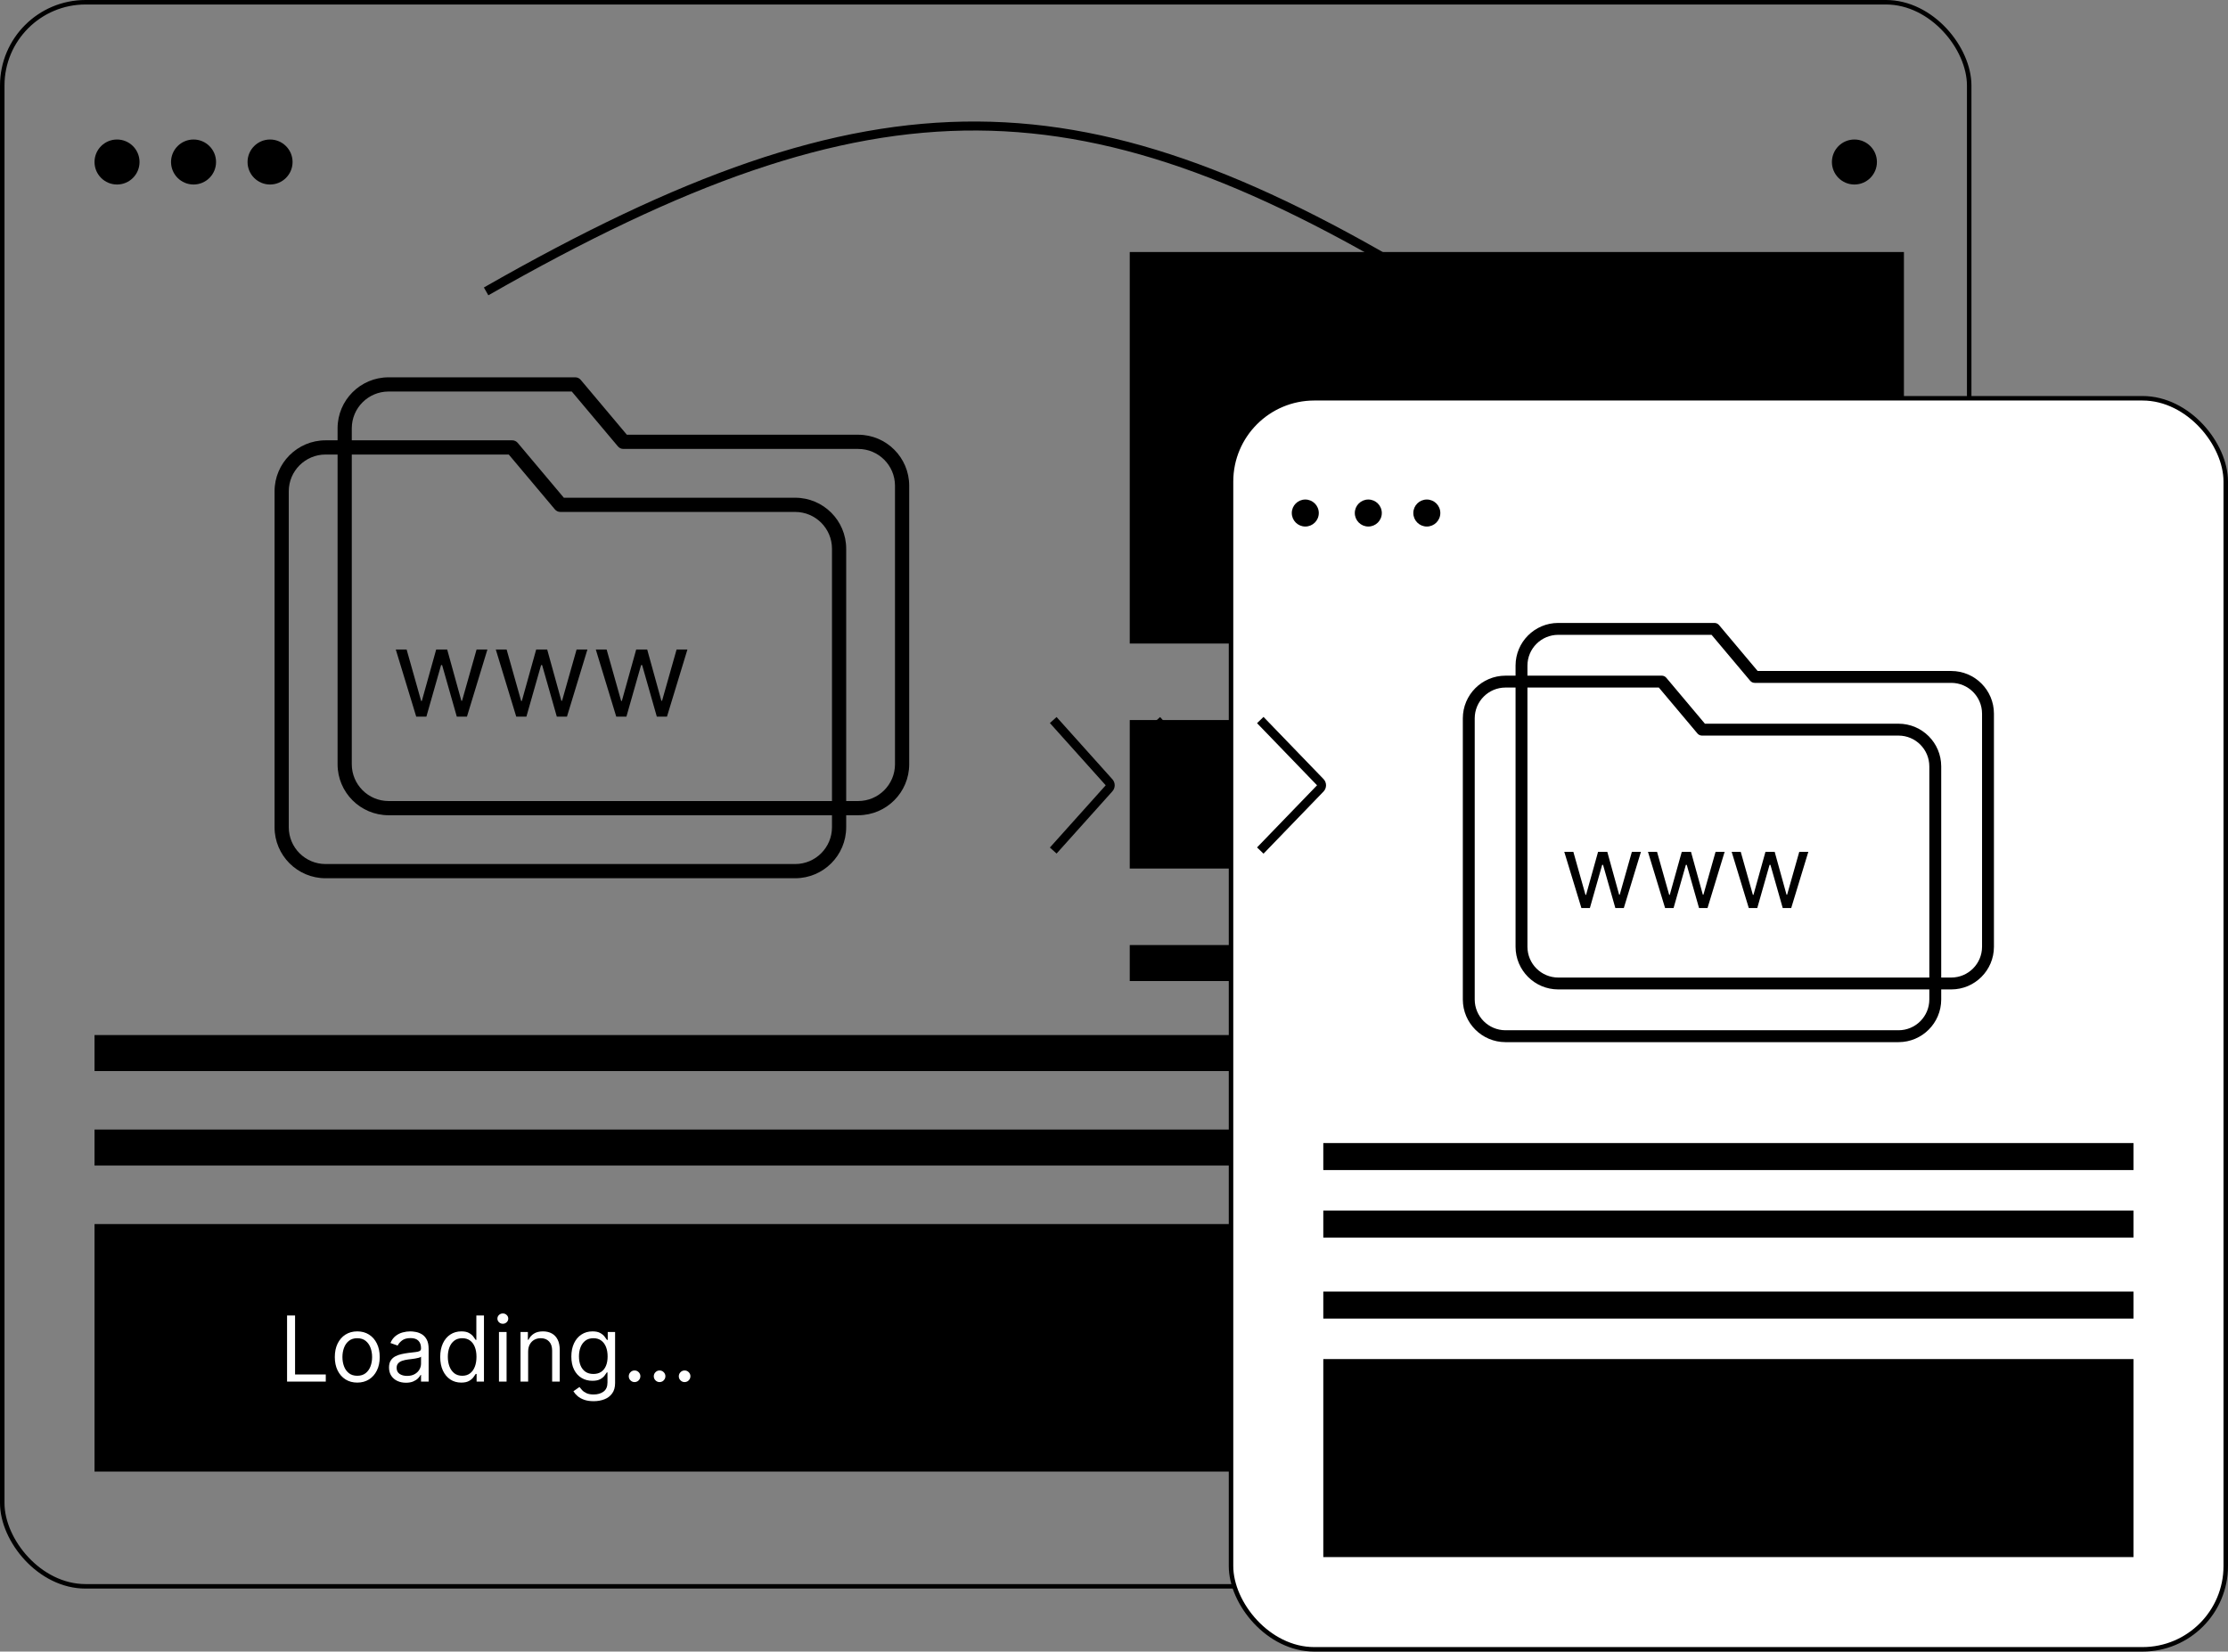 <svg width="495" height="367" viewBox="0 0 495 367" fill="none" xmlns="http://www.w3.org/2000/svg">
<rect x="0" y="0" width="495" height="367" fill="#808080" stroke="none"/>
<rect x="0.5" y="0.5" width="437" height="352" rx="18.5" stroke="url(#paint0_linear_6389_14918)" style=""/>
<circle cx="26" cy="36" r="5" fill="#BDD8FF" style="fill:#BDD8FF;fill:color(display-p3 0.741 0.847 1);fill-opacity:1;"/>
<circle cx="43" cy="36" r="5" fill="#BDD8FF" style="fill:#BDD8FF;fill:color(display-p3 0.741 0.847 1);fill-opacity:1;"/>
<circle cx="60" cy="36" r="5" fill="#BDD8FF" style="fill:#BDD8FF;fill:color(display-p3 0.741 0.847 1);fill-opacity:1;"/>
<circle cx="412" cy="36" r="5" fill="#2ED25C" style="fill:#2ED25C;fill:color(display-p3 0.18 0.824 0.361);fill-opacity:1;"/>
<rect x="21" y="272" width="260" height="55" fill="#7EB2FF" style="fill:#7EB2FF;fill:color(display-p3 0.494 0.698 1);fill-opacity:1;"/>
<rect x="21" y="251" width="260" height="8" fill="#F1F1F1" style="fill:#F1F1F1;fill:color(display-p3 0.945 0.945 0.945);fill-opacity:1;"/>
<rect x="21" y="230" width="260" height="8" fill="#F1F1F1" style="fill:#F1F1F1;fill:color(display-p3 0.945 0.945 0.945);fill-opacity:1;"/>
<rect x="251" y="210" width="172" height="8" fill="#F1F1F1" style="fill:#F1F1F1;fill:color(display-p3 0.945 0.945 0.945);fill-opacity:1;"/>
<rect x="251" y="160" width="172" height="33" fill="#F1F1F1" style="fill:#F1F1F1;fill:color(display-p3 0.945 0.945 0.945);fill-opacity:1;"/>
<rect x="251" y="56" width="172" height="87" fill="#F1F1F1" style="fill:#F1F1F1;fill:color(display-p3 0.945 0.945 0.945);fill-opacity:1;"/>
<path d="M208 326.5L228.5 273.5H294V326.5H208Z" fill="#F1F1F1" style="fill:#F1F1F1;fill:color(display-p3 0.945 0.945 0.945);fill-opacity:1;"/>
<rect x="273.5" y="88.5" width="221" height="278" rx="18.5" fill="white" stroke="#7EB2FF" style="fill:white;fill-opacity:1;stroke:#7EB2FF;stroke:color(display-p3 0.494 0.698 1);stroke-opacity:1;"/>
<path d="M176.677 110.601H125.27L115.017 98.405C114.715 98.047 114.271 97.842 113.804 97.844H72.323C66.072 97.851 61.007 102.916 61 109.166V183.832C61.007 190.082 66.072 195.148 72.323 195.155H176.677C182.928 195.148 187.993 190.082 188 183.832V121.924C187.993 115.673 182.928 110.608 176.677 110.601ZM184.843 183.832C184.836 188.339 181.184 191.991 176.677 191.998H72.323C67.816 191.991 64.164 188.339 64.157 183.832V109.166C64.164 104.659 67.816 101.008 72.323 101.001H113.034L123.287 113.197C123.588 113.554 124.032 113.76 124.5 113.758H176.677C181.184 113.765 184.836 117.417 184.843 121.924V183.832Z" fill="#7EB2FF" style="fill:#7EB2FF;fill:color(display-p3 0.494 0.698 1);fill-opacity:1;"/>
<path d="M190.677 96.601H139.27L129.017 84.405C128.715 84.047 128.271 83.842 127.804 83.844H86.323C80.072 83.851 75.007 88.916 75 95.166V169.832C75.007 176.082 80.072 181.148 86.323 181.155H190.677C196.928 181.148 201.993 176.082 202 169.832V107.924C201.993 101.673 196.928 96.608 190.677 96.601ZM198.843 169.832C198.836 174.339 195.184 177.991 190.677 177.998H86.323C81.816 177.991 78.164 174.339 78.157 169.832V95.166C78.164 90.659 81.816 87.008 86.323 87.001H127.034L137.287 99.197C137.588 99.554 138.032 99.76 138.5 99.758H190.677C195.184 99.765 198.836 103.417 198.843 107.924V169.832Z" fill="#7EB2FF" style="fill:#7EB2FF;fill:color(display-p3 0.494 0.698 1);fill-opacity:1;"/>
<path d="M92.477 159.25L87.932 144.333H90.341L93.565 155.754H93.72L96.906 144.333H99.353L102.499 155.715H102.655L105.879 144.333H108.287L103.742 159.25H101.489L98.226 147.791H97.993L94.73 159.25H92.477ZM114.697 159.25L110.152 144.333H112.56L115.784 155.754H115.94L119.125 144.333H121.572L124.719 155.715H124.874L128.098 144.333H130.506L125.962 159.25H123.709L120.446 147.791H120.213L116.95 159.25H114.697ZM136.916 159.25L132.371 144.333H134.779L138.004 155.754H138.159L141.344 144.333H143.792L146.938 155.715H147.093L150.317 144.333H152.726L148.181 159.25H145.928L142.665 147.791H142.432L139.169 159.25H136.916Z" fill="#5D78A0" style="fill:#5D78A0;fill:color(display-p3 0.365 0.471 0.627);fill-opacity:1;"/>
<circle cx="290" cy="114" r="3" fill="#AECFFF" style="fill:#AECFFF;fill:color(display-p3 0.682 0.812 1);fill-opacity:1;"/>
<circle cx="304" cy="114" r="3" fill="#AECFFF" style="fill:#AECFFF;fill:color(display-p3 0.682 0.812 1);fill-opacity:1;"/>
<circle cx="317" cy="114" r="3" fill="#AECFFF" style="fill:#AECFFF;fill:color(display-p3 0.682 0.812 1);fill-opacity:1;"/>
<g clip-path="url(#clip0_6389_14918)">
<path d="M421.808 160.815H378.786L370.206 150.608C369.953 150.309 369.582 150.137 369.19 150.139H334.476C329.245 150.145 325.006 154.384 325 159.614V222.101C325.006 227.331 329.245 231.57 334.476 231.576H421.808C427.039 231.57 431.278 227.331 431.284 222.101V170.291C431.278 165.06 427.039 160.821 421.808 160.815ZM428.642 222.101C428.636 225.872 425.58 228.928 421.808 228.934H334.476C330.704 228.928 327.648 225.872 327.642 222.101V159.614C327.648 155.843 330.704 152.786 334.476 152.78H368.546L377.127 162.987C377.379 163.287 377.75 163.459 378.142 163.457H421.808C425.58 163.463 428.636 166.519 428.642 170.291V222.101Z" fill="#7EB2FF" style="fill:#7EB2FF;fill:color(display-p3 0.494 0.698 1);fill-opacity:1;"/>
</g>
<g clip-path="url(#clip1_6389_14918)">
<path d="M433.522 149.1H390.5L381.92 138.893C381.668 138.594 381.296 138.422 380.905 138.424H346.19C340.959 138.43 336.72 142.669 336.714 147.899V210.386C336.72 215.617 340.959 219.855 346.19 219.861H433.522C438.753 219.855 442.992 215.617 442.998 210.386V158.576C442.992 153.345 438.753 149.106 433.522 149.1ZM440.356 210.386C440.35 214.158 437.294 217.214 433.522 217.22H346.19C342.418 217.214 339.362 214.158 339.356 210.386V147.899C339.362 144.128 342.418 141.072 346.19 141.066H380.261L388.841 151.273C389.093 151.572 389.465 151.744 389.856 151.742H433.522C437.294 151.748 440.35 154.804 440.356 158.576V210.386Z" fill="#7EB2FF" style="fill:#7EB2FF;fill:color(display-p3 0.494 0.698 1);fill-opacity:1;"/>
<path d="M351.342 201.77L347.538 189.286H349.554L352.252 198.844H352.382L355.048 189.286H357.096L359.729 198.811H359.859L362.557 189.286H364.573L360.769 201.77H358.884L356.153 192.179H355.958L353.227 201.77H351.342ZM369.936 201.77L366.133 189.286H368.149L370.847 198.844H370.977L373.642 189.286H375.691L378.324 198.811H378.454L381.152 189.286H383.168L379.364 201.77H377.478L374.748 192.179H374.553L371.822 201.77H369.936ZM388.531 201.77L384.728 189.286H386.743L389.442 198.844H389.572L392.237 189.286H394.285L396.919 198.811H397.049L399.747 189.286H401.762L397.959 201.77H396.073L393.343 192.179H393.148L390.417 201.77H388.531Z" fill="#5D78A0" style="fill:#5D78A0;fill:color(display-p3 0.365 0.471 0.627);fill-opacity:1;"/>
</g>
<rect x="294" y="254" width="180" height="6" fill="#F5F9FF" style="fill:#F5F9FF;fill:color(display-p3 0.961 0.977 1);fill-opacity:1;"/>
<rect x="294" y="269" width="180" height="6" fill="#F5F9FF" style="fill:#F5F9FF;fill:color(display-p3 0.961 0.977 1);fill-opacity:1;"/>
<rect x="294" y="287" width="180" height="6" fill="#F5F9FF" style="fill:#F5F9FF;fill:color(display-p3 0.961 0.977 1);fill-opacity:1;"/>
<rect x="294" y="302" width="180" height="44" fill="#F5F9FF" style="fill:#F5F9FF;fill:color(display-p3 0.961 0.977 1);fill-opacity:1;"/>
<path d="M108 64.749C195.064 15.01 241.34 16.496 320 64.749" stroke="#CAE2F9" style="stroke:#CAE2F9;stroke:color(display-p3 0.792 0.886 0.977);stroke-opacity:1;" stroke-width="2"/>
<circle cx="322.5" cy="66.5" r="7.5" fill="#AEC1FF" style="fill:#AEC1FF;fill:color(display-p3 0.682 0.757 1);fill-opacity:1;"/>
<path d="M234 160L246.402 173.832C246.742 174.212 246.742 174.788 246.402 175.168L234 189" stroke="#CAE2F9" style="stroke:#CAE2F9;stroke:color(display-p3 0.792 0.886 0.977);stroke-opacity:1;" stroke-width="2"/>
<path d="M280 160L293.329 173.805C293.703 174.193 293.703 174.807 293.329 175.195L280 189" stroke="#CAE2F9" style="stroke:#CAE2F9;stroke:color(display-p3 0.792 0.886 0.977);stroke-opacity:1;" stroke-width="2"/>
<path d="M257 160L269.402 173.832C269.742 174.212 269.742 174.788 269.402 175.168L257 189" stroke="#CAE2F9" style="stroke:#CAE2F9;stroke:color(display-p3 0.792 0.886 0.977);stroke-opacity:1;" stroke-width="2"/>
<path d="M63.778 307V292.32H65.555V305.423H72.379V307H63.778ZM79.375 307.229C78.381 307.229 77.509 306.993 76.759 306.52C76.013 306.047 75.43 305.385 75.01 304.534C74.594 303.684 74.386 302.69 74.386 301.552C74.386 300.406 74.594 299.404 75.01 298.549C75.43 297.694 76.013 297.03 76.759 296.556C77.509 296.083 78.381 295.847 79.375 295.847C80.369 295.847 81.239 296.083 81.984 296.556C82.734 297.03 83.317 297.694 83.733 298.549C84.153 299.404 84.364 300.406 84.364 301.552C84.364 302.69 84.153 303.684 83.733 304.534C83.317 305.385 82.734 306.047 81.984 306.52C81.239 306.993 80.369 307.229 79.375 307.229ZM79.375 305.71C80.13 305.71 80.751 305.516 81.239 305.129C81.726 304.742 82.087 304.233 82.321 303.602C82.555 302.972 82.672 302.288 82.672 301.552C82.672 300.817 82.555 300.131 82.321 299.495C82.087 298.86 81.726 298.346 81.239 297.954C80.751 297.562 80.13 297.366 79.375 297.366C78.62 297.366 77.999 297.562 77.511 297.954C77.024 298.346 76.663 298.86 76.429 299.495C76.195 300.131 76.078 300.817 76.078 301.552C76.078 302.288 76.195 302.972 76.429 303.602C76.663 304.233 77.024 304.742 77.511 305.129C77.999 305.516 78.62 305.71 79.375 305.71ZM90.186 307.258C89.488 307.258 88.855 307.127 88.286 306.864C87.718 306.596 87.266 306.212 86.931 305.71C86.597 305.203 86.43 304.592 86.43 303.875C86.43 303.244 86.554 302.733 86.802 302.341C87.051 301.944 87.383 301.634 87.799 301.409C88.215 301.184 88.673 301.017 89.175 300.907C89.682 300.793 90.191 300.702 90.702 300.635C91.371 300.549 91.913 300.484 92.329 300.441C92.749 300.394 93.055 300.315 93.246 300.205C93.442 300.095 93.54 299.904 93.54 299.631V299.574C93.54 298.867 93.347 298.317 92.96 297.926C92.577 297.534 91.997 297.338 91.218 297.338C90.41 297.338 89.777 297.515 89.318 297.868C88.86 298.222 88.537 298.599 88.351 299.001L86.745 298.427C87.032 297.758 87.414 297.237 87.892 296.865C88.375 296.487 88.9 296.224 89.469 296.076C90.042 295.923 90.606 295.847 91.161 295.847C91.514 295.847 91.92 295.89 92.379 295.976C92.843 296.057 93.289 296.227 93.719 296.485C94.154 296.743 94.515 297.132 94.802 297.653C95.089 298.174 95.232 298.872 95.232 299.746V307H93.54V305.509H93.454C93.34 305.748 93.148 306.004 92.881 306.276C92.613 306.548 92.257 306.78 91.813 306.971C91.368 307.162 90.826 307.258 90.186 307.258ZM90.444 305.738C91.113 305.738 91.677 305.607 92.135 305.344C92.599 305.081 92.948 304.742 93.182 304.326C93.421 303.911 93.54 303.473 93.54 303.015V301.466C93.469 301.552 93.311 301.631 93.067 301.703C92.828 301.77 92.551 301.83 92.236 301.882C91.925 301.93 91.622 301.973 91.325 302.011C91.034 302.045 90.797 302.073 90.616 302.097C90.176 302.155 89.765 302.248 89.383 302.377C89.005 302.501 88.7 302.69 88.466 302.943C88.236 303.191 88.121 303.531 88.121 303.961C88.121 304.549 88.339 304.993 88.774 305.294C89.213 305.59 89.77 305.738 90.444 305.738ZM102.477 307.229C101.559 307.229 100.749 306.998 100.047 306.534C99.344 306.066 98.795 305.406 98.398 304.556C98.002 303.7 97.803 302.69 97.803 301.524C97.803 300.367 98.002 299.364 98.398 298.513C98.795 297.663 99.347 297.006 100.054 296.542C100.761 296.079 101.578 295.847 102.505 295.847C103.222 295.847 103.789 295.966 104.204 296.205C104.625 296.439 104.945 296.707 105.165 297.008C105.389 297.304 105.564 297.548 105.688 297.739H105.831V292.32H107.523V307H105.889V305.308H105.688C105.564 305.509 105.387 305.762 105.158 306.068C104.928 306.369 104.601 306.639 104.176 306.878C103.75 307.112 103.184 307.229 102.477 307.229ZM102.706 305.71C103.385 305.71 103.958 305.533 104.426 305.179C104.895 304.821 105.251 304.326 105.494 303.696C105.738 303.06 105.86 302.327 105.86 301.495C105.86 300.673 105.741 299.954 105.502 299.338C105.263 298.716 104.909 298.234 104.441 297.89C103.972 297.541 103.394 297.366 102.706 297.366C101.989 297.366 101.392 297.55 100.914 297.918C100.441 298.282 100.085 298.776 99.846 299.402C99.612 300.023 99.495 300.721 99.495 301.495C99.495 302.279 99.615 302.991 99.853 303.631C100.097 304.267 100.455 304.773 100.929 305.151C101.406 305.523 101.999 305.71 102.706 305.71ZM110.856 307V295.99H112.548V307H110.856ZM111.716 294.155C111.386 294.155 111.102 294.043 110.863 293.818C110.629 293.594 110.512 293.324 110.512 293.008C110.512 292.693 110.629 292.423 110.863 292.198C111.102 291.974 111.386 291.862 111.716 291.862C112.046 291.862 112.328 291.974 112.562 292.198C112.801 292.423 112.92 292.693 112.92 293.008C112.92 293.324 112.801 293.594 112.562 293.818C112.328 294.043 112.046 294.155 111.716 294.155ZM117.338 300.377V307H115.646V295.99H117.28V297.71H117.424C117.682 297.151 118.073 296.702 118.599 296.363C119.125 296.019 119.803 295.847 120.635 295.847C121.38 295.847 122.032 296 122.592 296.306C123.151 296.607 123.586 297.065 123.896 297.682C124.207 298.293 124.362 299.068 124.362 300.004V307H122.67V300.119C122.67 299.254 122.446 298.58 121.997 298.098C121.547 297.61 120.931 297.366 120.147 297.366C119.607 297.366 119.125 297.483 118.699 297.718C118.279 297.952 117.947 298.293 117.703 298.743C117.459 299.192 117.338 299.737 117.338 300.377ZM131.897 311.358C131.08 311.358 130.378 311.253 129.79 311.043C129.202 310.837 128.712 310.565 128.32 310.226C127.933 309.891 127.625 309.533 127.396 309.15L128.743 308.204C128.896 308.405 129.09 308.634 129.324 308.892C129.558 309.155 129.878 309.382 130.284 309.573C130.695 309.769 131.233 309.867 131.897 309.867C132.786 309.867 133.52 309.652 134.098 309.222C134.676 308.792 134.965 308.118 134.965 307.201V304.964H134.822C134.697 305.165 134.521 305.414 134.291 305.71C134.067 306.001 133.742 306.262 133.316 306.491C132.896 306.716 132.327 306.828 131.611 306.828C130.722 306.828 129.924 306.618 129.216 306.197C128.514 305.777 127.957 305.165 127.546 304.362C127.14 303.559 126.937 302.585 126.937 301.438C126.937 300.31 127.135 299.328 127.532 298.492C127.929 297.651 128.481 297.001 129.188 296.542C129.895 296.079 130.712 295.847 131.639 295.847C132.356 295.847 132.925 295.966 133.345 296.205C133.77 296.439 134.095 296.707 134.32 297.008C134.549 297.304 134.726 297.548 134.85 297.739H135.022V295.99H136.657V307.315C136.657 308.262 136.442 309.031 136.012 309.623C135.586 310.221 135.013 310.658 134.291 310.935C133.574 311.217 132.776 311.358 131.897 311.358ZM131.84 305.308C132.518 305.308 133.092 305.153 133.56 304.842C134.028 304.532 134.384 304.085 134.628 303.502C134.872 302.919 134.994 302.221 134.994 301.409C134.994 300.616 134.874 299.916 134.635 299.309C134.396 298.702 134.043 298.227 133.574 297.883C133.106 297.538 132.528 297.366 131.84 297.366C131.123 297.366 130.526 297.548 130.048 297.911C129.575 298.274 129.219 298.762 128.98 299.373C128.746 299.985 128.629 300.664 128.629 301.409C128.629 302.174 128.748 302.85 128.987 303.438C129.231 304.021 129.589 304.479 130.062 304.814C130.54 305.144 131.133 305.308 131.84 305.308ZM140.986 307.115C140.632 307.115 140.329 306.988 140.076 306.735C139.822 306.482 139.696 306.178 139.696 305.824C139.696 305.471 139.822 305.167 140.076 304.914C140.329 304.661 140.632 304.534 140.986 304.534C141.34 304.534 141.643 304.661 141.896 304.914C142.15 305.167 142.276 305.471 142.276 305.824C142.276 306.059 142.217 306.274 142.097 306.47C141.982 306.666 141.827 306.823 141.631 306.943C141.44 307.057 141.225 307.115 140.986 307.115ZM146.545 307.115C146.191 307.115 145.888 306.988 145.634 306.735C145.381 306.482 145.254 306.178 145.254 305.824C145.254 305.471 145.381 305.167 145.634 304.914C145.888 304.661 146.191 304.534 146.545 304.534C146.898 304.534 147.202 304.661 147.455 304.914C147.708 305.167 147.835 305.471 147.835 305.824C147.835 306.059 147.775 306.274 147.656 306.47C147.541 306.666 147.386 306.823 147.19 306.943C146.999 307.057 146.784 307.115 146.545 307.115ZM152.103 307.115C151.75 307.115 151.446 306.988 151.193 306.735C150.94 306.482 150.813 306.178 150.813 305.824C150.813 305.471 150.94 305.167 151.193 304.914C151.446 304.661 151.75 304.534 152.103 304.534C152.457 304.534 152.76 304.661 153.014 304.914C153.267 305.167 153.394 305.471 153.394 305.824C153.394 306.059 153.334 306.274 153.214 306.47C153.1 306.666 152.944 306.823 152.748 306.943C152.557 307.057 152.342 307.115 152.103 307.115Z" fill="white" style="fill:white;fill-opacity:1;"/>
<defs>
<linearGradient id="paint0_linear_6389_14918" x1="-33.251" y1="186.772" x2="824.325" y2="172.696" gradientUnits="userSpaceOnUse">
<stop stop-color="#1354B4" style="stop-color:#1354B4;stop-color:color(display-p3 0.073 0.331 0.708);stop-opacity:1;"/>
<stop offset="1" stop-color="#120086" style="stop-color:#120086;stop-color:color(display-p3 0.071 0 0.525);stop-opacity:1;"/>
</linearGradient>
<clipPath id="clip0_6389_14918">
<rect width="106.284" height="106.284" fill="white" style="fill:white;fill-opacity:1;" transform="translate(325 137.717)"/>
</clipPath>
<clipPath id="clip1_6389_14918">
<rect width="106.284" height="106.284" fill="white" style="fill:white;fill-opacity:1;" transform="translate(336.716 126)"/>
</clipPath>
</defs>
</svg>
